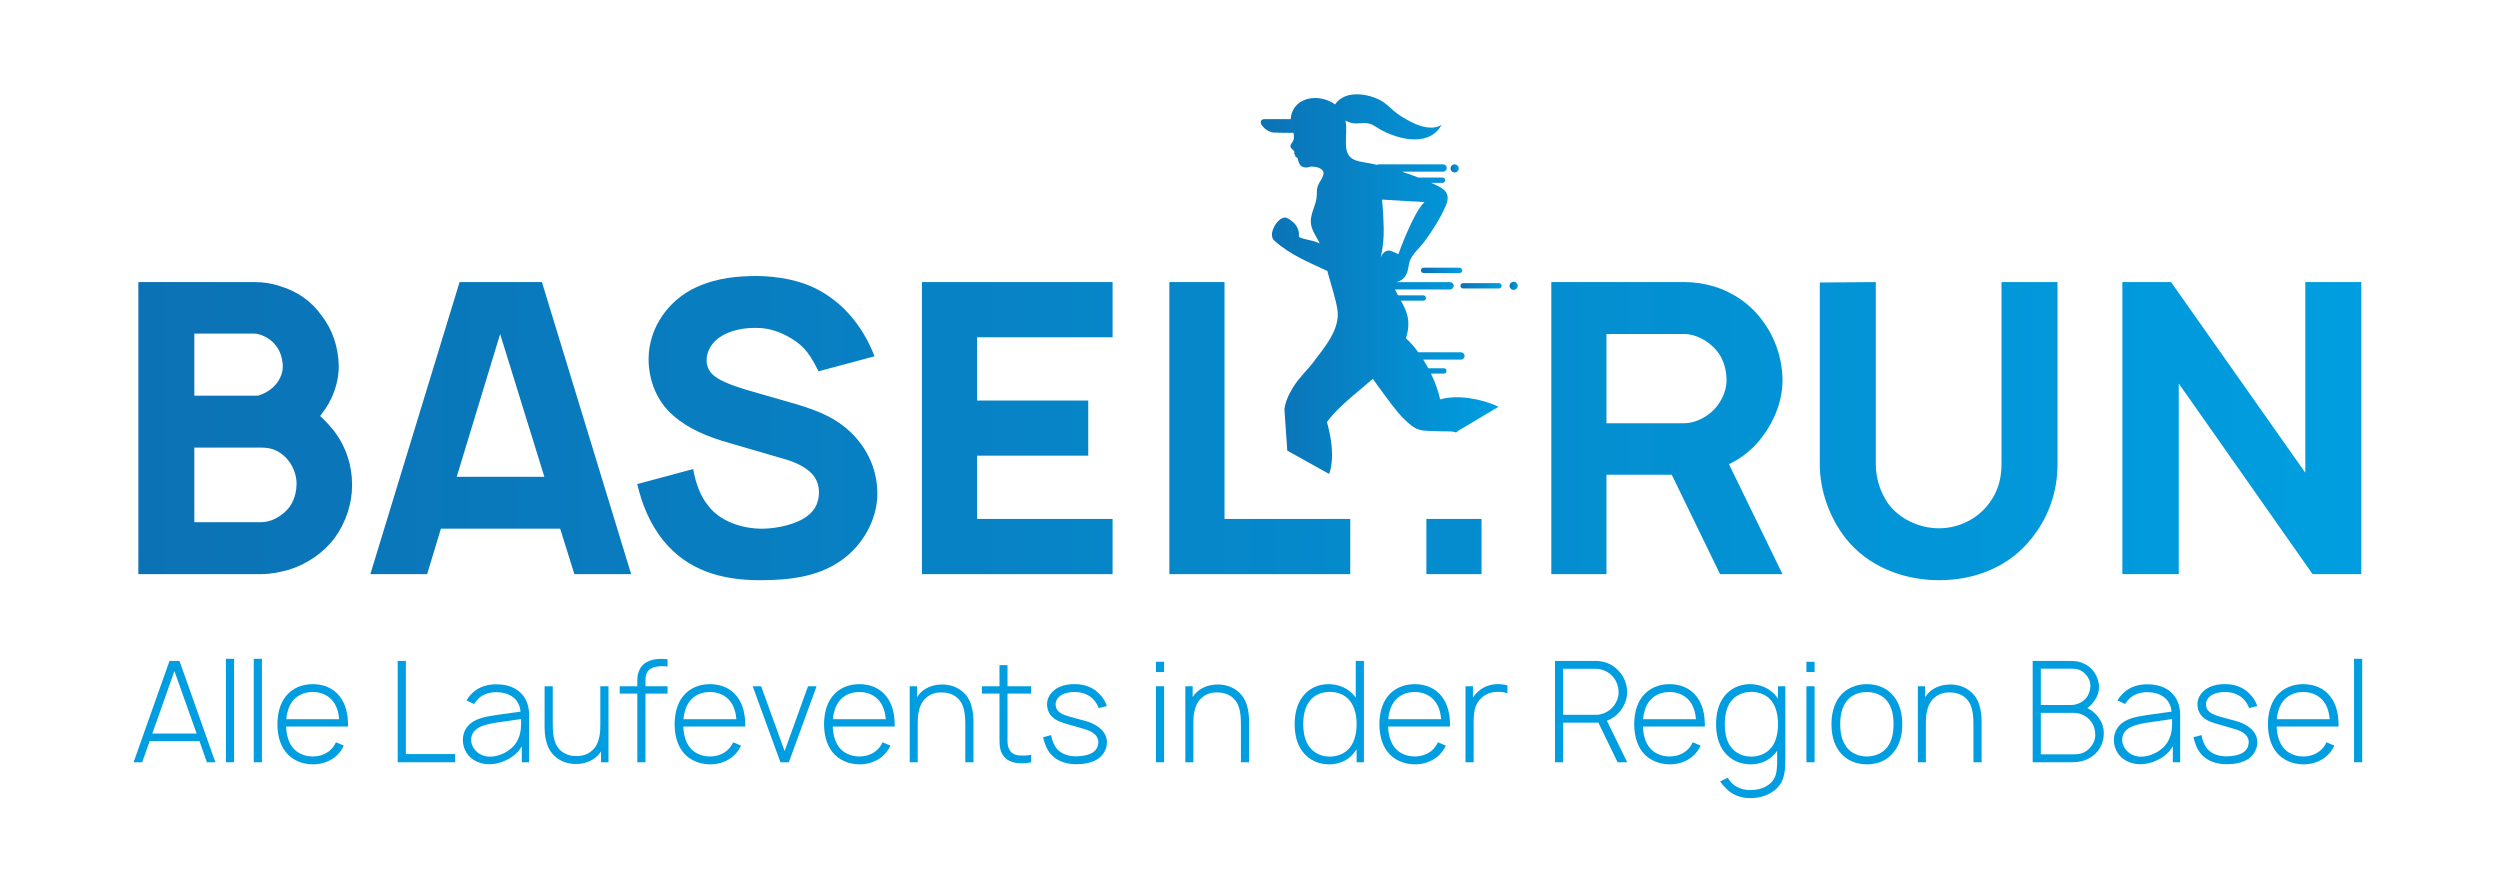 <?xml version="1.0" encoding="utf-8"?>
<!-- Generator: Adobe Illustrator 14.0.0, SVG Export Plug-In . SVG Version: 6.00 Build 43363)  -->
<!DOCTYPE svg PUBLIC "-//W3C//DTD SVG 1.1//EN" "http://www.w3.org/Graphics/SVG/1.1/DTD/svg11.dtd">
<svg version="1.1" id="Ebene_1" xmlns="http://www.w3.org/2000/svg" xmlns:xlink="http://www.w3.org/1999/xlink" x="0px" y="0px"
	 width="458.108px" height="160.135px" viewBox="0 0 458.108 160.135" enable-background="new 0 0 458.108 160.135"
	 xml:space="preserve">
<g>
	<path fill="#009EE0" d="M36.549,135.808h-9.128l-1.367,3.868h-1.573l6.576-18.567h1.831l6.576,18.567h-1.547L36.549,135.808z
		 M36.034,134.416l-4.074-11.449l-4.049,11.449H36.034z"/>
	<path fill="#009EE0" d="M41.395,139.676v-18.954h1.496v18.954H41.395z"/>
	<path fill="#009EE0" d="M46.5,139.676v-18.954h1.496v18.954H46.5z"/>
	<path fill="#009EE0" d="M53.564,136.891c0.851,1.135,2.269,1.728,3.739,1.728c1.47,0,2.888-0.593,3.739-1.728
		c0.207-0.283,0.387-0.567,0.516-0.877l1.444,0.619c-0.181,0.413-0.438,0.825-0.722,1.187c-1.16,1.47-3.043,2.27-4.977,2.243
		c-1.934-0.025-3.791-0.773-4.951-2.27c-1.16-1.47-1.496-3.326-1.521-5.08c0.026-1.779,0.361-3.61,1.521-5.105
		c1.212-1.521,2.992-2.243,4.951-2.243c1.986,0,3.765,0.722,4.951,2.243c1.161,1.495,1.496,3.326,1.521,5.105v0.413H52.429
		C52.48,134.493,52.79,135.86,53.564,136.891z M52.455,131.786h9.696c-0.103-1.187-0.413-2.347-1.109-3.249
		c-0.851-1.135-2.269-1.754-3.739-1.729c-1.47-0.025-2.888,0.594-3.739,1.729C52.894,129.439,52.558,130.599,52.455,131.786z"/>
	<path fill="#009EE0" d="M74.371,121.109v17.071h9.026v1.496H72.875v-18.567H74.371z"/>
	<path fill="#009EE0" d="M85.483,128.356c0.129-0.207,0.284-0.49,0.464-0.696c1.187-1.548,2.94-2.27,4.977-2.27
		c2.553,0,4.642,0.979,5.596,3.224c0.31,0.773,0.438,1.573,0.438,2.347v8.716h-1.341v-2.939c-0.619,1.108-1.676,2.011-2.759,2.501
		c-1.212,0.593-2.398,0.877-3.713,0.773c-1.418-0.103-2.862-0.851-3.61-1.985c-0.464-0.748-0.722-1.547-0.722-2.398
		c0-1.495,0.696-2.682,1.959-3.455c1.496-0.852,3.224-1.006,5.467-1.341l3.146-0.438c-0.104-1.006-0.49-1.908-1.238-2.527
		c-0.851-0.748-2.063-1.031-3.25-1.031c-1.47,0-2.862,0.541-3.662,1.676c-0.129,0.155-0.258,0.335-0.361,0.49L85.483,128.356z
		 M91.749,132.301c-2.579,0.36-5.39,0.825-5.416,3.249c0,1.521,1.29,2.862,2.888,3.068c2.012,0.258,4.539-0.954,5.544-2.836
		c0.722-1.367,0.722-2.425,0.722-4.023C94.044,131.966,93.09,132.095,91.749,132.301z"/>
	<path fill="#009EE0" d="M111.5,125.751v13.925h-1.367v-1.985c-0.206,0.335-0.464,0.618-0.748,0.902
		c-0.954,0.877-2.244,1.341-3.507,1.393c-1.263,0.077-2.63-0.232-3.713-1.006c-2.037-1.444-2.424-3.816-2.372-6.421v-6.808h1.496
		v6.808c0,2.295,0.232,4.151,1.805,5.261c0.799,0.541,1.779,0.773,2.811,0.722c0.98-0.052,1.908-0.361,2.579-1.006
		c0.722-0.618,1.161-1.547,1.341-2.527c0.155-0.696,0.18-1.418,0.18-2.166v-7.091H111.5z"/>
	<path fill="#009EE0" d="M118.279,124.617v1.135h4.048v1.341h-4.048v12.584h-1.496v-12.584h-3.224v-1.341h3.224v-1.083
		c0-1.161,0.335-2.296,1.289-3.069c1.212-0.877,2.682-0.954,4.255-0.799v1.341c-0.773-0.104-1.521-0.104-2.192,0.052
		C118.821,122.476,118.279,123.224,118.279,124.617z"/>
	<path fill="#009EE0" d="M126.349,136.891c0.851,1.135,2.269,1.728,3.739,1.728c1.47,0,2.888-0.593,3.739-1.728
		c0.207-0.283,0.387-0.567,0.516-0.877l1.444,0.619c-0.181,0.413-0.438,0.825-0.722,1.187c-1.16,1.47-3.043,2.27-4.977,2.243
		c-1.934-0.025-3.791-0.773-4.951-2.27c-1.16-1.47-1.496-3.326-1.521-5.08c0.026-1.779,0.361-3.61,1.521-5.105
		c1.212-1.521,2.992-2.243,4.951-2.243c1.986,0,3.765,0.722,4.951,2.243c1.161,1.495,1.496,3.326,1.521,5.105v0.413h-11.346
		C125.266,134.493,125.575,135.86,126.349,136.891z M125.24,131.786h9.696c-0.103-1.187-0.413-2.347-1.109-3.249
		c-0.851-1.135-2.269-1.754-3.739-1.729c-1.47-0.025-2.888,0.594-3.739,1.729C125.679,129.439,125.343,130.599,125.24,131.786z"/>
	<path fill="#009EE0" d="M149.633,125.751l-5.081,13.925h-1.547l-5.08-13.925h1.547l4.307,11.888l4.281-11.888H149.633z"/>
	<path fill="#009EE0" d="M153.73,136.891c0.851,1.135,2.269,1.728,3.739,1.728c1.47,0,2.888-0.593,3.739-1.728
		c0.207-0.283,0.387-0.567,0.516-0.877l1.444,0.619c-0.181,0.413-0.438,0.825-0.722,1.187c-1.16,1.47-3.043,2.27-4.977,2.243
		c-1.934-0.025-3.791-0.773-4.951-2.27c-1.16-1.47-1.496-3.326-1.521-5.08c0.025-1.779,0.361-3.61,1.521-5.105
		c1.212-1.521,2.992-2.243,4.951-2.243c1.986,0,3.765,0.722,4.951,2.243c1.161,1.495,1.496,3.326,1.521,5.105v0.413h-11.346
		C152.647,134.493,152.957,135.86,153.73,136.891z M152.622,131.786h9.696c-0.103-1.187-0.413-2.347-1.109-3.249
		c-0.851-1.135-2.269-1.754-3.739-1.729c-1.47-0.025-2.888,0.594-3.739,1.729C153.06,129.439,152.725,130.599,152.622,131.786z"/>
	<path fill="#009EE0" d="M178.381,132.869v6.808h-1.496v-6.808c0-2.295-0.232-4.152-1.805-5.261
		c-0.799-0.542-1.779-0.773-2.811-0.722c-0.98,0.025-1.908,0.36-2.579,1.005c-0.722,0.619-1.161,1.548-1.341,2.527
		c-0.155,0.671-0.181,1.393-0.181,2.166v7.092h-1.47v-13.925h1.341v1.985c0.206-0.335,0.464-0.619,0.748-0.902
		c0.954-0.903,2.269-1.341,3.507-1.393c1.264-0.077,2.63,0.231,3.713,1.006C178.045,127.891,178.432,130.264,178.381,132.869z"/>
	<path fill="#009EE0" d="M184.619,134.802c0,1.187-0.052,1.856,0.31,2.476c0.284,0.671,0.954,1.058,1.702,1.135
		c0.774,0.077,1.625,0.052,2.321-0.104v1.367c-0.877,0.206-1.857,0.258-2.734,0.129c-1.212-0.206-2.14-0.748-2.656-1.805
		c-0.438-0.929-0.413-1.883-0.413-3.146v-7.762h-3.224v-1.341h3.224v-3.868h1.47v3.868h4.333v1.341h-4.333V134.802z"/>
	<path fill="#009EE0" d="M201.327,129.749c-0.361-1.006-1.083-1.908-2.037-2.398c-0.67-0.361-1.47-0.542-2.295-0.542
		c-0.799-0.025-1.625,0.129-2.295,0.438c-0.722,0.361-1.264,1.031-1.264,1.779c0,0.516,0.129,0.98,0.567,1.367
		c0.413,0.36,0.851,0.593,1.908,0.902c0.67,0.206,1.599,0.438,2.836,0.773c0.954,0.258,1.882,0.619,2.708,1.289
		c1.032,0.825,1.47,1.831,1.367,2.992c-0.103,1.108-0.773,2.166-1.702,2.759c-1.083,0.696-2.527,0.929-3.894,0.929
		c-1.805,0-3.481-0.542-4.616-1.779c-0.851-0.954-1.238-2.141-1.47-3.172l1.47-0.387c0.155,0.928,0.516,1.882,1.109,2.578
		c0.876,0.954,2.192,1.315,3.456,1.315c1.109,0,2.372-0.232,3.094-0.722c0.593-0.413,0.928-1.006,0.98-1.65
		c0.077-0.671-0.181-1.29-0.748-1.754c-0.464-0.413-0.98-0.645-2.243-1.006c-0.67-0.206-1.47-0.438-2.501-0.722
		c-0.98-0.284-1.882-0.516-2.733-1.187c-0.825-0.671-1.161-1.625-1.161-2.527c0-1.341,0.98-2.553,2.218-3.12
		c0.98-0.438,1.986-0.567,2.965-0.541c0.955,0,2.012,0.206,2.914,0.67c1.315,0.671,2.501,2.063,2.862,3.353L201.327,129.749z"/>
	<path fill="#009EE0" d="M213.314,121.264v1.883h-1.496v-1.883H213.314z M213.314,125.751v13.925h-1.496v-13.925H213.314z"/>
	<path fill="#009EE0" d="M228.889,132.869v6.808h-1.496v-6.808c0-2.295-0.232-4.152-1.805-5.261
		c-0.799-0.542-1.779-0.773-2.811-0.722c-0.98,0.025-1.908,0.36-2.579,1.005c-0.722,0.619-1.161,1.548-1.341,2.527
		c-0.155,0.671-0.181,1.393-0.181,2.166v7.092h-1.47v-13.925h1.341v1.985c0.206-0.335,0.464-0.619,0.748-0.902
		c0.955-0.903,2.27-1.341,3.507-1.393c1.264-0.077,2.63,0.231,3.713,1.006C228.554,127.891,228.94,130.264,228.889,132.869z"/>
	<path fill="#009EE0" d="M249.928,121.109v18.567h-1.341v-2.398c-0.077,0.129-0.155,0.258-0.232,0.361
		c-1.083,1.573-2.785,2.424-4.796,2.424c-1.935,0-3.662-0.773-4.822-2.27c-1.16-1.47-1.496-3.326-1.496-5.105
		c0-1.754,0.361-3.636,1.496-5.08c1.083-1.444,2.811-2.243,4.693-2.243c1.96,0,3.842,0.851,4.925,2.372l0.077,0.104v-6.731H249.928z
		 M248.587,132.688c0-1.547-0.31-3.095-1.187-4.203c-0.851-1.161-2.243-1.702-3.713-1.702c-1.496,0-2.889,0.567-3.739,1.728
		c-0.852,1.109-1.135,2.656-1.135,4.178s0.283,3.068,1.135,4.178c0.851,1.16,2.27,1.779,3.713,1.779c1.47,0,2.889-0.594,3.739-1.728
		C248.277,135.808,248.587,134.235,248.587,132.688z"/>
	<path fill="#009EE0" d="M255.495,136.891c0.852,1.135,2.27,1.728,3.739,1.728s2.889-0.593,3.739-1.728
		c0.206-0.283,0.387-0.567,0.516-0.877l1.444,0.619c-0.181,0.413-0.438,0.825-0.722,1.187c-1.161,1.47-3.043,2.27-4.978,2.243
		c-1.934-0.025-3.791-0.773-4.951-2.27c-1.16-1.47-1.495-3.326-1.521-5.08c0.026-1.779,0.361-3.61,1.521-5.105
		c1.212-1.521,2.991-2.243,4.951-2.243c1.986,0,3.766,0.722,4.951,2.243c1.16,1.495,1.496,3.326,1.521,5.105v0.413H254.36
		C254.412,134.493,254.722,135.86,255.495,136.891z M254.387,131.786h9.696c-0.104-1.187-0.413-2.347-1.109-3.249
		c-0.851-1.135-2.27-1.754-3.739-1.729c-1.47-0.025-2.888,0.594-3.739,1.729C254.825,129.439,254.489,130.599,254.387,131.786z"/>
	<path fill="#009EE0" d="M276.227,125.596v1.444c-0.542-0.181-1.161-0.284-1.831-0.258c-1.135,0-2.192,0.387-2.889,1.083
		c-1.366,1.212-1.47,2.785-1.47,4.745v7.065h-1.496v-13.925h1.367v2.089c0.258-0.413,0.619-0.825,1.058-1.213
		c0.954-0.851,2.243-1.263,3.507-1.263C275.092,125.365,275.659,125.442,276.227,125.596z"/>
	<path fill="#009EE0" d="M294.455,132.069l3.714,7.607h-1.754l-3.532-7.272c-0.129,0.026-0.258,0.026-0.413,0.026h-6.034v7.246
		h-1.496v-18.567h7.53c0.671,0,1.341,0.13,1.985,0.361c0.748,0.284,1.471,0.748,2.037,1.341c1.058,1.032,1.65,2.502,1.677,3.972
		c0,1.366-0.567,2.708-1.444,3.713C296.132,131.192,295.332,131.734,294.455,132.069z M292.47,130.986
		c1.187,0,2.372-0.593,3.146-1.521c0.618-0.748,1.006-1.702,0.979-2.682c-0.025-1.135-0.464-2.218-1.237-2.991
		c-0.748-0.748-1.831-1.238-2.889-1.238h-6.034v8.433H292.47z"/>
	<path fill="#009EE0" d="M302.188,136.891c0.852,1.135,2.27,1.728,3.739,1.728s2.889-0.593,3.739-1.728
		c0.206-0.283,0.387-0.567,0.516-0.877l1.444,0.619c-0.181,0.413-0.438,0.825-0.722,1.187c-1.161,1.47-3.043,2.27-4.978,2.243
		c-1.934-0.025-3.791-0.773-4.951-2.27c-1.16-1.47-1.495-3.326-1.521-5.08c0.026-1.779,0.361-3.61,1.521-5.105
		c1.212-1.521,2.991-2.243,4.951-2.243c1.986,0,3.766,0.722,4.951,2.243c1.16,1.495,1.496,3.326,1.521,5.105v0.413h-11.347
		C301.105,134.493,301.415,135.86,302.188,136.891z M301.08,131.786h9.696c-0.104-1.187-0.413-2.347-1.109-3.249
		c-0.851-1.135-2.27-1.754-3.739-1.729c-1.47-0.025-2.888,0.594-3.739,1.729C301.519,129.439,301.183,130.599,301.08,131.786z"/>
	<path fill="#009EE0" d="M327.148,125.751v13.435c0,2.94-0.412,4.358-1.96,5.622c-1.314,1.057-2.965,1.444-4.486,1.444
		c-1.806,0-3.508-0.671-4.616-2.012c-0.335-0.31-0.645-0.671-0.877-1.058l1.393-0.67c0.129,0.231,0.258,0.438,0.438,0.645
		c0.851,1.083,2.27,1.624,3.662,1.624c1.314,0,2.655-0.335,3.609-1.16c1.135-0.979,1.342-2.063,1.342-4.436v-1.624l-0.052,0.077
		c-1.083,1.573-2.812,2.424-4.797,2.424c-1.934,0-3.662-0.773-4.848-2.27c-1.135-1.47-1.496-3.326-1.496-5.105
		c0-1.754,0.361-3.636,1.496-5.08c1.108-1.444,2.836-2.243,4.693-2.243c1.985,0,3.842,0.851,4.951,2.372l0.206,0.31v-2.295H327.148z
		 M325.808,132.688c0-1.547-0.31-3.095-1.16-4.203c-0.852-1.161-2.27-1.702-3.739-1.702s-2.862,0.567-3.714,1.728
		c-0.876,1.109-1.135,2.656-1.135,4.178s0.259,3.068,1.109,4.178c0.851,1.16,2.27,1.779,3.713,1.779
		c1.496,0,2.889-0.594,3.766-1.728C325.498,135.808,325.808,134.235,325.808,132.688z"/>
	<path fill="#009EE0" d="M332.51,121.264v1.883h-1.496v-1.883H332.51z M332.51,125.751v13.925h-1.496v-13.925H332.51z"/>
	<path fill="#009EE0" d="M337.125,137.793c-1.16-1.47-1.521-3.301-1.521-5.105c0-1.754,0.387-3.61,1.521-5.08
		c1.135-1.444,2.966-2.243,4.951-2.243c1.96,0,3.791,0.722,4.951,2.243c1.187,1.47,1.548,3.326,1.548,5.08
		c0,1.805-0.361,3.636-1.548,5.105c-1.186,1.548-2.939,2.27-4.951,2.27C340.116,140.063,338.312,139.315,337.125,137.793z
		 M346.976,132.688c0-1.496-0.258-3.043-1.134-4.178c-0.852-1.135-2.27-1.702-3.766-1.702c-1.47,0-2.888,0.567-3.713,1.702
		c-0.877,1.135-1.161,2.682-1.161,4.178c0,1.521,0.284,3.068,1.161,4.203c0.825,1.135,2.243,1.728,3.713,1.728
		c1.496,0,2.914-0.593,3.766-1.728C346.718,135.756,346.976,134.209,346.976,132.688z"/>
	<path fill="#009EE0" d="M363.116,132.869v6.808h-1.496v-6.808c0-2.295-0.231-4.152-1.805-5.261c-0.8-0.542-1.779-0.773-2.811-0.722
		c-0.98,0.025-1.908,0.36-2.579,1.005c-0.722,0.619-1.16,1.548-1.341,2.527c-0.155,0.671-0.181,1.393-0.181,2.166v7.092h-1.47
		v-13.925h1.341v1.985c0.206-0.335,0.464-0.619,0.748-0.902c0.954-0.903,2.27-1.341,3.507-1.393c1.264-0.077,2.63,0.231,3.714,1.006
		C362.781,127.891,363.168,130.264,363.116,132.869z"/>
	<path fill="#009EE0" d="M385.497,134.648c-0.052,1.135-0.465,2.27-1.187,3.095c-0.748,0.851-1.702,1.418-2.708,1.701
		c-0.928,0.258-1.882,0.232-2.836,0.232h-6.292v-18.567h5.982c0.851,0,1.96-0.025,2.553,0.181c0.902,0.232,1.805,0.748,2.45,1.521
		c0.67,0.748,1.057,1.754,1.16,2.837c0.077,1.058-0.31,2.114-0.98,2.939c-0.309,0.438-0.696,0.825-1.16,1.161
		c0.8,0.36,1.496,0.954,2.012,1.676C385.213,132.327,385.574,133.488,385.497,134.648z M373.97,122.528v6.653h5.596
		c1.006,0,2.192-0.516,2.837-1.444c0.438-0.619,0.645-1.367,0.645-2.089c0-0.825-0.361-1.547-0.877-2.089
		c-0.799-0.825-1.495-1.031-2.604-1.031H373.97z M383.949,134.648c0-0.852-0.258-1.728-0.748-2.398
		c-0.695-1.031-2.063-1.625-3.146-1.625h-6.086v7.607h4.797c1.882,0,3.043,0.104,4.229-1.237
		C383.563,136.375,383.949,135.55,383.949,134.648z"/>
	<path fill="#009EE0" d="M388.021,128.356c0.129-0.207,0.283-0.49,0.464-0.696c1.187-1.548,2.939-2.27,4.978-2.27
		c2.553,0,4.642,0.979,5.596,3.224c0.31,0.773,0.438,1.573,0.438,2.347v8.716h-1.342v-2.939c-0.618,1.108-1.676,2.011-2.759,2.501
		c-1.212,0.593-2.398,0.877-3.713,0.773c-1.419-0.103-2.863-0.851-3.61-1.985c-0.465-0.748-0.723-1.547-0.723-2.398
		c0-1.495,0.696-2.682,1.96-3.455c1.496-0.852,3.224-1.006,5.467-1.341l3.146-0.438c-0.104-1.006-0.49-1.908-1.238-2.527
		c-0.851-0.748-2.063-1.031-3.249-1.031c-1.47,0-2.862,0.541-3.662,1.676c-0.129,0.155-0.258,0.335-0.36,0.49L388.021,128.356z
		 M394.288,132.301c-2.579,0.36-5.39,0.825-5.416,3.249c0,1.521,1.29,2.862,2.889,3.068c2.011,0.258,4.538-0.954,5.544-2.836
		c0.722-1.367,0.722-2.425,0.722-4.023C396.583,131.966,395.629,132.095,394.288,132.301z"/>
	<path fill="#009EE0" d="M412.13,129.749c-0.361-1.006-1.083-1.908-2.037-2.398c-0.671-0.361-1.471-0.542-2.296-0.542
		c-0.799-0.025-1.624,0.129-2.295,0.438c-0.722,0.361-1.264,1.031-1.264,1.779c0,0.516,0.129,0.98,0.567,1.367
		c0.413,0.36,0.852,0.593,1.908,0.902c0.671,0.206,1.6,0.438,2.837,0.773c0.954,0.258,1.883,0.619,2.708,1.289
		c1.031,0.825,1.47,1.831,1.366,2.992c-0.103,1.108-0.773,2.166-1.702,2.759c-1.083,0.696-2.526,0.929-3.894,0.929
		c-1.805,0-3.481-0.542-4.616-1.779c-0.851-0.954-1.237-2.141-1.47-3.172l1.47-0.387c0.155,0.928,0.517,1.882,1.109,2.578
		c0.877,0.954,2.191,1.315,3.455,1.315c1.109,0,2.373-0.232,3.095-0.722c0.593-0.413,0.929-1.006,0.979-1.65
		c0.078-0.671-0.18-1.29-0.747-1.754c-0.465-0.413-0.98-0.645-2.244-1.006c-0.67-0.206-1.47-0.438-2.501-0.722
		c-0.979-0.284-1.883-0.516-2.733-1.187c-0.825-0.671-1.16-1.625-1.16-2.527c0-1.341,0.979-2.553,2.218-3.12
		c0.979-0.438,1.985-0.567,2.965-0.541c0.954,0,2.012,0.206,2.914,0.67c1.315,0.671,2.502,2.063,2.862,3.353L412.13,129.749z"/>
	<path fill="#009EE0" d="M418.315,136.891c0.852,1.135,2.27,1.728,3.739,1.728s2.889-0.593,3.739-1.728
		c0.206-0.283,0.387-0.567,0.516-0.877l1.444,0.619c-0.181,0.413-0.438,0.825-0.722,1.187c-1.161,1.47-3.043,2.27-4.978,2.243
		c-1.934-0.025-3.791-0.773-4.951-2.27c-1.16-1.47-1.495-3.326-1.521-5.08c0.026-1.779,0.361-3.61,1.521-5.105
		c1.212-1.521,2.991-2.243,4.951-2.243c1.986,0,3.766,0.722,4.951,2.243c1.16,1.495,1.496,3.326,1.521,5.105v0.413h-11.347
		C417.232,134.493,417.542,135.86,418.315,136.891z M417.207,131.786h9.696c-0.104-1.187-0.413-2.347-1.109-3.249
		c-0.851-1.135-2.27-1.754-3.739-1.729c-1.47-0.025-2.888,0.594-3.739,1.729C417.646,129.439,417.31,130.599,417.207,131.786z"/>
	<path fill="#009EE0" d="M431.361,139.676v-18.954h1.496v18.954H431.361z"/>
</g>
<linearGradient id="SVGID_1_" gradientUnits="userSpaceOnUse" x1="25.352" y1="78.447" x2="432.688" y2="78.447">
	<stop  offset="0" style="stop-color:#0B72B5"/>
	<stop  offset="1" style="stop-color:#009EE0"/>
</linearGradient>
<path fill="url(#SVGID_1_)" d="M64.521,88.853c0,3.419-1.115,6.838-3.196,9.736c-2.081,2.75-5.054,4.757-8.324,5.798
	c-1.635,0.445-3.345,0.817-5.054,0.817H25.352V51.69h21.331c1.561,0,3.122,0.223,4.608,0.743c3.122,0.892,5.872,2.824,7.655,5.426
	c2.007,2.527,3.047,5.798,3.122,9.067c0.074,3.122-1.115,6.393-3.122,8.92c-0.074,0.148-0.223,0.297-0.297,0.371
	c0.966,0.892,1.858,1.858,2.675,2.898C63.407,81.866,64.521,85.285,64.521,88.853z M35.609,61.129v11.372h11.595
	c1.041-0.224,2.527-1.041,3.345-2.081c0.817-0.967,1.338-2.23,1.263-3.494c-0.074-1.412-0.52-2.824-1.486-3.864
	c-0.743-0.967-2.527-1.933-3.716-1.933H35.609z M52.406,83.873c-1.486-1.486-2.898-1.857-4.608-1.857H35.609v13.676h12.189
	c1.635,0,3.122-0.743,4.311-1.784c1.487-1.264,2.156-3.121,2.23-5.054C54.413,87.069,53.67,85.21,52.406,83.873z M102.647,96.88
	H80.795l-2.527,8.324H67.863L84.214,51.69h15.088l16.352,53.515h-10.406L102.647,96.88z M99.749,87.367l-8.102-26.163l-7.953,26.163
	H99.749z M149.99,68.042c-1.338-2.676-2.453-4.534-4.979-6.021c-1.709-1.04-3.865-1.933-6.318-1.933
	c-2.527-0.074-4.905,0.521-6.466,1.487c-1.858,1.114-2.75,2.824-2.75,4.459c0,0.967,0.372,1.858,1.041,2.527
	c0.966,1.04,3.419,2.007,6.095,2.824l9.291,2.676c4.757,1.412,7.507,2.824,9.885,5.054c3.196,3.048,4.98,6.987,4.98,11.372
	c0,4.683-2.676,9.588-6.912,12.412c-4.088,2.75-8.994,3.419-14.642,3.419c-7.135,0-13.23-1.857-17.615-7.209
	c-2.602-3.196-4.014-6.912-4.831-10.406l10.257-2.75c0.446,2.602,1.338,4.98,2.676,6.615c2.155,2.974,6.317,4.312,9.885,4.312
	c2.824,0,6.392-0.818,8.324-2.305c1.709-1.264,2.156-2.898,2.156-4.385c0-1.412-0.521-2.75-1.635-3.717
	c-1.189-1.04-2.676-1.783-4.757-2.378l-9.96-2.899c-4.013-1.114-7.655-2.676-10.257-4.979c-3.196-2.676-4.608-6.689-4.608-10.405
	c0-5.872,3.791-10.926,8.696-13.156c3.865-1.783,7.73-2.081,11.298-2.081c3.642,0.074,7.655,0.669,11.223,2.602
	c4.534,2.453,8.101,6.689,10.183,12.115L149.99,68.042z M179.049,61.798v11.595h20.365v10.108h-20.365v11.595h24.825v10.108h-34.933
	V51.69h34.933v10.108H179.049z M224.384,51.69v43.406h23.041v10.108h-33.149V51.69H224.384z M271.483,95.096v10.108h-10.108V95.096
	H271.483z M316.82,85.062l9.811,20.143h-11.446l-8.845-18.21h-11.966v18.21h-10.108V51.69h24.453c1.857,0,3.716,0.297,5.426,0.817
	c3.567,1.115,6.764,3.345,8.919,6.393c2.229,2.973,3.493,6.764,3.567,10.479c0.074,3.717-1.338,7.507-3.567,10.479
	C321.503,82.015,319.347,83.873,316.82,85.062z M294.374,77.555h14.271c2.007,0,4.533-1.189,6.095-3.271
	c1.04-1.412,1.709-3.121,1.635-4.905c-0.074-1.933-0.669-3.865-1.933-5.277c-1.412-1.635-3.716-2.898-5.797-2.898h-14.271V77.555z
	 M377.021,85.136c0,4.98-1.636,9.662-4.757,13.527c-4.014,5.129-10.257,7.655-16.946,7.655s-13.081-2.601-17.095-7.655
	c-2.974-3.79-4.757-8.771-4.757-13.527V51.764l10.257-0.074v33.298c0,2.676,0.817,5.203,2.304,7.358
	c2.155,2.824,5.724,4.459,9.291,4.459c3.493,0,6.986-1.635,9.142-4.533c1.636-2.155,2.305-4.534,2.305-7.284V51.69h10.257V85.136z
	 M422.431,86.623V51.69h10.257v53.515h-8.919l-24.527-34.934v34.934H388.91V51.69h8.919L422.431,86.623z"/>
<g>
	<linearGradient id="SVGID_2_" gradientUnits="userSpaceOnUse" x1="231.019" y1="52.062" x2="274.603" y2="52.062">
		<stop  offset="0" style="stop-color:#0B72B5"/>
		<stop  offset="1" style="stop-color:#009EE0"/>
	</linearGradient>
	<path fill="url(#SVGID_2_)" d="M263.895,73.187c-0.344-1.576-0.93-3.187-1.679-4.73h2.37c0.269,0,0.488-0.223,0.488-0.492
		c0-0.268-0.22-0.488-0.488-0.488h-2.872c-0.29-0.54-0.6-1.068-0.924-1.58h6.911c0.368,0,0.672-0.303,0.672-0.671
		c0-0.369-0.304-0.671-0.672-0.671h-7.823c-0.322-0.446-0.653-0.875-0.994-1.281c-0.354-0.423-0.786-0.873-1.274-1.31
		c0.485-1.361,0.623-2.84,0.25-4.254c-0.245-0.928-0.688-1.778-1.155-2.618h4.103c0.27,0,0.49-0.221,0.49-0.49
		s-0.221-0.489-0.49-0.489h-4.647c-0.191-0.353-0.376-0.709-0.54-1.072h10.09c0.37,0,0.671-0.301,0.671-0.671
		c0-0.369-0.301-0.672-0.671-0.672H255.9c1.428-0.364,2.009-1.381,2.224-2.997c0.262-1.959,1.797-2.937,2.946-4.512
		c1.466-2.012,2.826-4.129,3.825-6.416c0.931-2.13,0.121-3.005-1.85-3.912c-0.261-0.12-0.523-0.237-0.788-0.354h2.075
		c0.27,0,0.49-0.22,0.49-0.49c0-0.269-0.221-0.488-0.49-0.488h-4.44c-0.982-0.383-1.99-0.741-3.007-1.071h7.553
		c0.368,0,0.67-0.303,0.67-0.672s-0.302-0.671-0.67-0.671h-11.763c-0.121,0-0.234,0.034-0.333,0.091
		c-0.797-0.177-1.587-0.329-2.363-0.452c-2.447-0.382-3.342-1.091-3.353-3.608c-0.005-1.373,0.183-2.759-0.076-4.056
		c0.61,0.344,1.259,0.539,1.894,0.529c1.415-0.019,2.297-0.313,3.587,0.56c3.209,2.172,9.753,4.144,12.124-0.32
		c-1.638,1.047-3.86,0.351-5.448-0.45c-1.142-0.578-2.27-1.226-3.258-2.049c-0.795-0.661-1.446-1.394-2.359-1.905
		c-2.437-1.362-6.671-1.998-8.446,0.683c-1.306-0.955-3.072-1.379-4.654-1.094c-0.366,0.068-0.722,0.171-1.058,0.314
		c-1.211,0.515-2.055,1.518-2.336,2.807c-0.049,0.225-0.071,0.447-0.074,0.667h-4.789c-0.637,0-0.896,0.452-0.577,1.002
		c0,0,0.8,1.38,2.384,1.461c0.814,0.041,2.253,0.045,3.46,0.039c0.026,0.11,0.052,0.218,0.074,0.326
		c0.056,0.26,0.037,0.534,0.003,0.81c-0.03,0.104-0.063,0.208-0.104,0.312c-0.101,0.253-0.505,0.673-0.521,0.922
		c-0.049,0.67,1.001,0.823,0.688,1.449c0.309,0.259,0.085,0.699,0.593,0.725c0.175,0.524,0.241,1.253,0.782,1.591
		c0.516,0.321,1.111,0.266,1.666,0.049c0.463,0.017,0.949,0.028,1.432,0.216c1.9,0.737,0.313,2.155-0.124,3.332
		c-0.27,0.728-0.134,1.532-0.247,2.286c-0.146,0.95-0.554,1.814-0.815,2.731c-0.646,2.275,0.163,3.175,1.19,5.089
		c0.076,0.142,0.147,0.287,0.215,0.437c-0.181-0.073-0.354-0.146-0.521-0.216c-0.969-0.418-2.683-0.547-3.296-0.993
		c0.089-0.888-0.115-1.498-0.577-2.177c-0.295-0.435-1.402-1.356-1.961-1.362c-1.434-0.009-3.209,3.089-1.991,4.201
		c2.883,2.629,6.297,3.963,9.75,5.595c0.047,0.19,0.095,0.38,0.144,0.564c0.569,2.111,1.316,4.26,1.677,6.419
		c0.619,3.704-2.422,7.058-4.481,9.841c-0.828,1.121-2.636,2.818-3.665,4.557h-0.001c0,0-1.32,2-1.551,3.927l0.527,7.607
		l7.669,4.277c0,0,1.438-3.055-0.402-9.518c0.316-0.341,0.579-0.781,0.975-1.219c2.252-2.49,4.937-4.51,7.444-6.707
		c0.527,0.794,1.093,1.564,1.666,2.328c1.339,1.781,2.593,3.653,4.206,5.205c0.757,0.729,1.6,1.484,2.623,1.797
		c1.104,0.335,2.289,0.174,3.421,0.28c0.928,0.088,2.451-0.1,3.256,0.21c0.022,0.008,0.046,0.02,0.068,0.027
		c0.108-0.094,0.223-0.184,0.342-0.271c0.333-0.245,0.71-0.461,1.108-0.663l6.343-3.789C271.57,73.113,267.16,72.247,263.895,73.187
		 M256.246,46.566l-1.155-0.514c-1.502-0.602-2.054,1.063-2.081,1.153c0.693-3.159,0.54-5.586,0.54-5.586
		c-0.077-3.277-0.311-5.049-0.311-5.049l7.787,0.462C258.946,38.96,256.246,46.566,256.246,46.566"/>
	<linearGradient id="SVGID_3_" gradientUnits="userSpaceOnUse" x1="265.808" y1="30.863" x2="267.307" y2="30.863">
		<stop  offset="0" style="stop-color:#0B72B5"/>
		<stop  offset="1" style="stop-color:#009EE0"/>
	</linearGradient>
	<path fill="url(#SVGID_3_)" d="M266.557,31.612c0.414,0,0.75-0.337,0.75-0.748c0-0.414-0.336-0.75-0.75-0.75
		c-0.411,0-0.749,0.336-0.749,0.75C265.808,31.275,266.146,31.612,266.557,31.612"/>
	<linearGradient id="SVGID_4_" gradientUnits="userSpaceOnUse" x1="276.619" y1="52.368" x2="278.118" y2="52.368">
		<stop  offset="0" style="stop-color:#0B72B5"/>
		<stop  offset="1" style="stop-color:#009EE0"/>
	</linearGradient>
	<path fill="url(#SVGID_4_)" d="M277.369,51.619c-0.413,0-0.75,0.338-0.75,0.75s0.337,0.749,0.75,0.749
		c0.412,0,0.749-0.337,0.749-0.749S277.781,51.619,277.369,51.619"/>
	<linearGradient id="SVGID_5_" gradientUnits="userSpaceOnUse" x1="267.616" y1="52.369" x2="275.172" y2="52.369">
		<stop  offset="0" style="stop-color:#0B72B5"/>
		<stop  offset="1" style="stop-color:#009EE0"/>
	</linearGradient>
	<path fill="url(#SVGID_5_)" d="M274.683,51.879h-6.579c-0.269,0-0.487,0.221-0.487,0.489s0.219,0.49,0.487,0.49h6.579
		c0.27,0,0.489-0.222,0.489-0.49S274.952,51.879,274.683,51.879"/>
	<linearGradient id="SVGID_6_" gradientUnits="userSpaceOnUse" x1="260.376" y1="49.543" x2="267.934" y2="49.543">
		<stop  offset="0" style="stop-color:#0B72B5"/>
		<stop  offset="1" style="stop-color:#009EE0"/>
	</linearGradient>
	<path fill="url(#SVGID_6_)" d="M260.376,49.543c0,0.27,0.222,0.489,0.49,0.489h6.577c0.27,0,0.49-0.22,0.49-0.489
		s-0.221-0.49-0.49-0.49h-6.577C260.598,49.053,260.376,49.274,260.376,49.543"/>
</g>
</svg>
